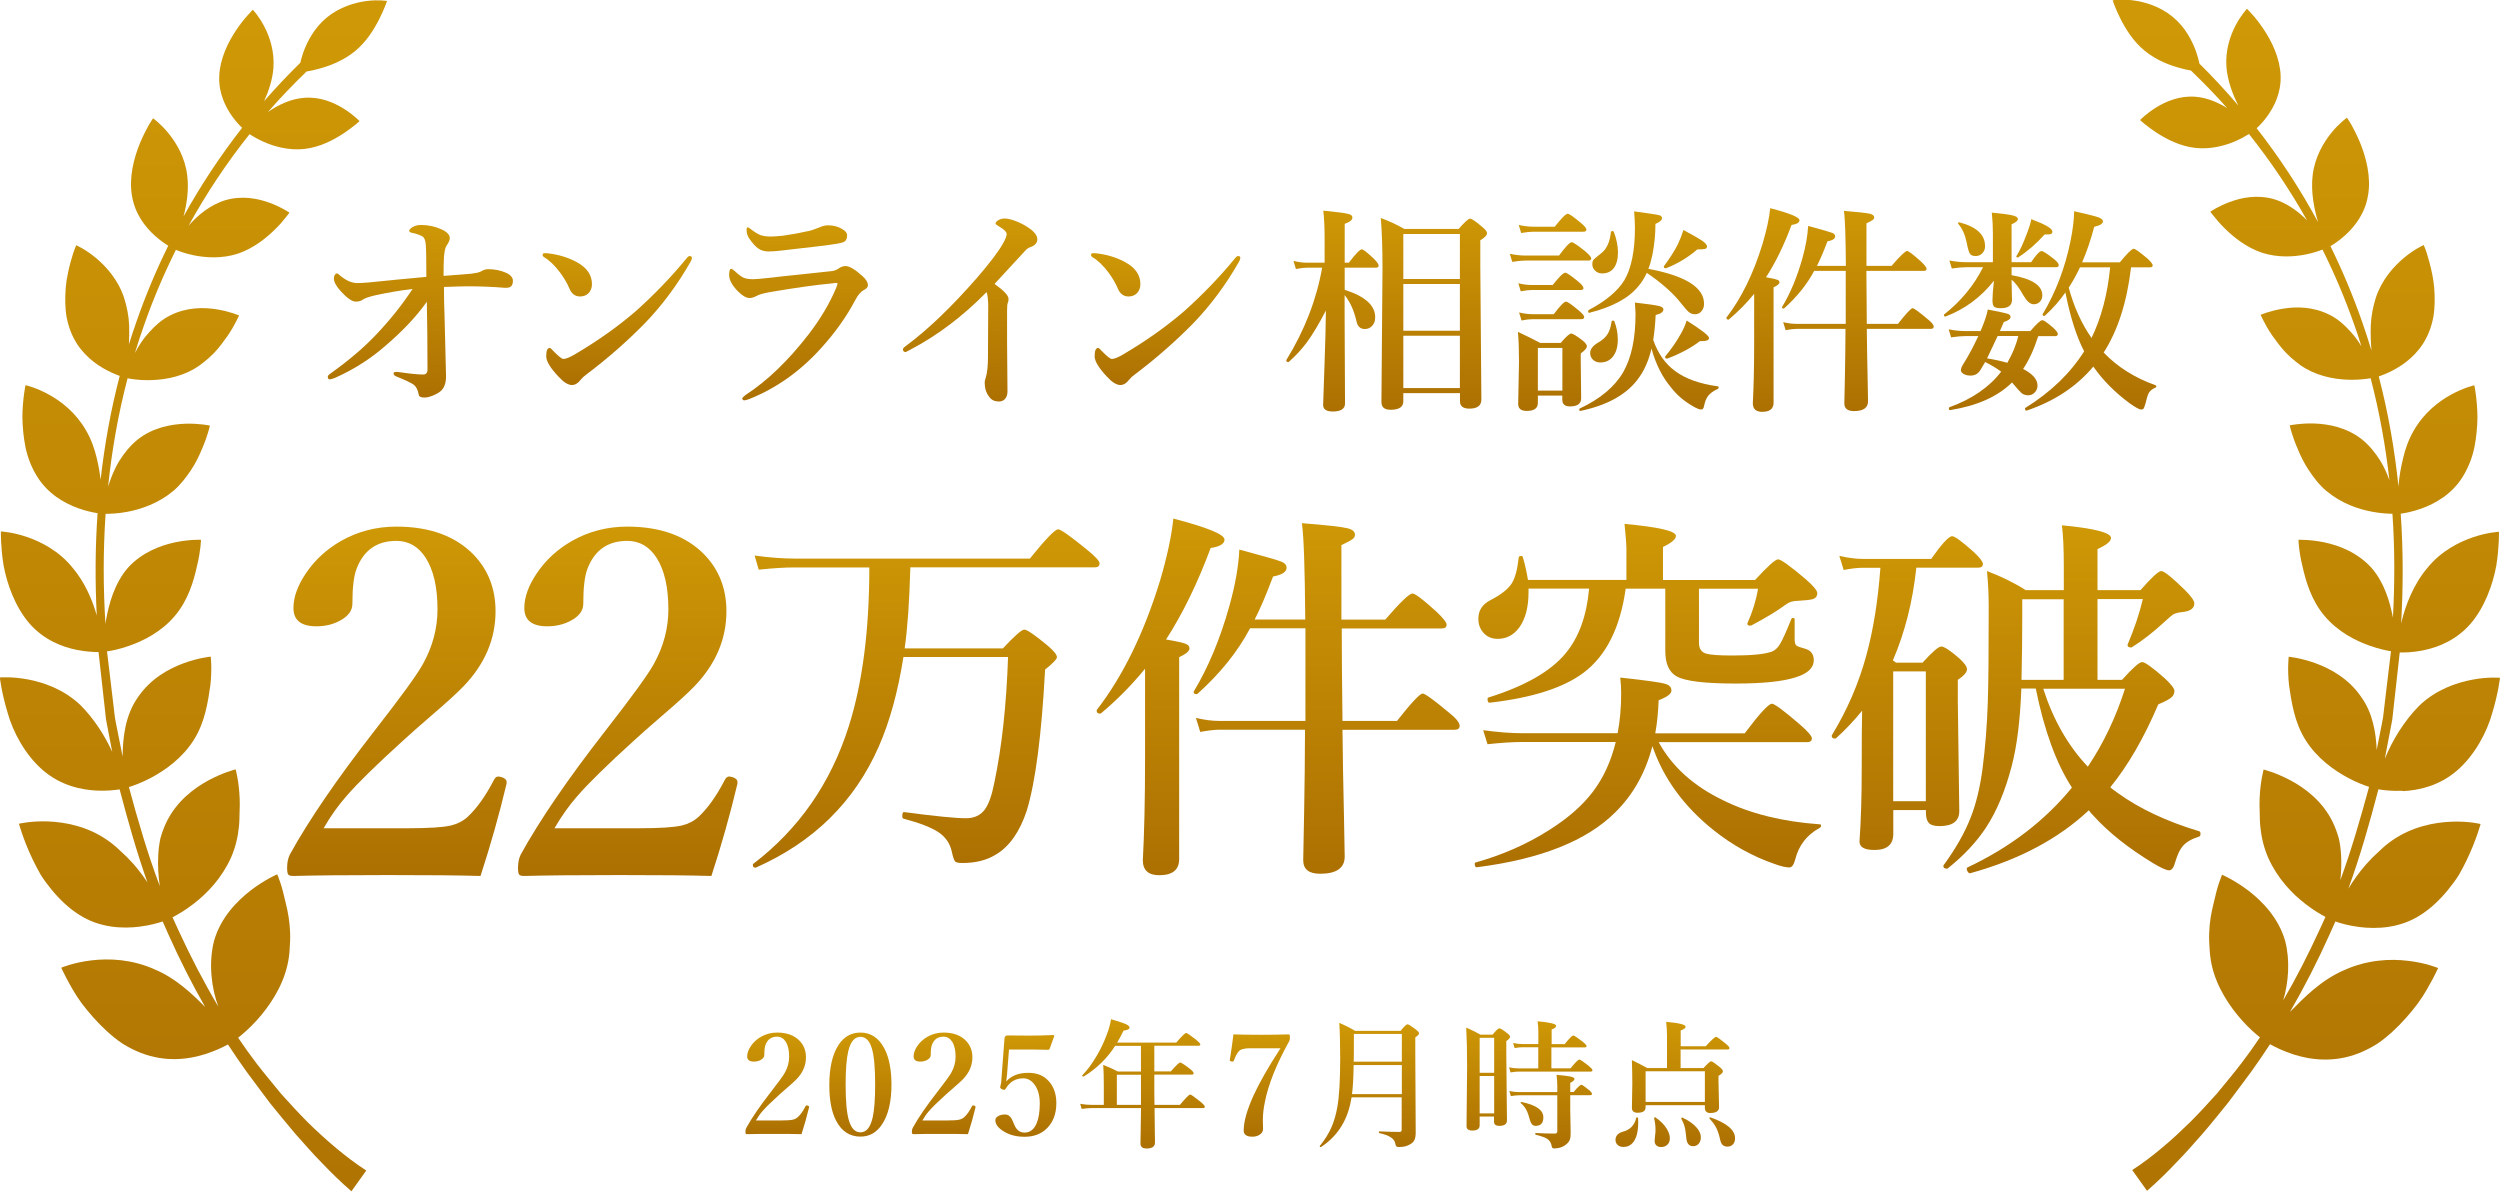 <?xml version="1.0" encoding="UTF-8"?>
<svg id="_レイヤー_2" data-name="レイヤー 2" xmlns="http://www.w3.org/2000/svg" xmlns:xlink="http://www.w3.org/1999/xlink" viewBox="0 0 304.92 145.33">
  <defs>
    <style>
      .cls-1 {
        fill: url(#_名称未設定グラデーション_4-3);
      }

      .cls-2 {
        fill: url(#_名称未設定グラデーション_4-23);
      }

      .cls-3 {
        fill: url(#_名称未設定グラデーション_4-15);
      }

      .cls-4 {
        fill: url(#_名称未設定グラデーション_4-21);
      }

      .cls-5 {
        fill: url(#_名称未設定グラデーション_4-16);
      }

      .cls-6 {
        fill: url(#_名称未設定グラデーション_4-6);
      }

      .cls-7 {
        fill: url(#_名称未設定グラデーション_4-2);
      }

      .cls-8 {
        fill: url(#_名称未設定グラデーション_4-10);
      }

      .cls-9 {
        fill: url(#_名称未設定グラデーション_4-20);
      }

      .cls-10 {
        fill: url(#_名称未設定グラデーション_4-25);
      }

      .cls-11 {
        fill: url(#_名称未設定グラデーション_4-5);
      }

      .cls-12 {
        fill: url(#_名称未設定グラデーション_4-26);
      }

      .cls-13 {
        fill: url(#_名称未設定グラデーション_4-17);
      }

      .cls-14 {
        fill: url(#_名称未設定グラデーション_4-22);
      }

      .cls-15 {
        fill: url(#_名称未設定グラデーション_4);
      }

      .cls-16 {
        fill: url(#_名称未設定グラデーション_4-7);
      }

      .cls-17 {
        fill: url(#_名称未設定グラデーション_4-4);
      }

      .cls-18 {
        fill: url(#_名称未設定グラデーション_4-9);
      }

      .cls-19 {
        fill: url(#_名称未設定グラデーション_4-24);
      }

      .cls-20 {
        fill: url(#_名称未設定グラデーション_4-8);
      }

      .cls-21 {
        fill: url(#_名称未設定グラデーション_4-12);
      }

      .cls-22 {
        fill: url(#_名称未設定グラデーション_4-11);
      }

      .cls-23 {
        fill: url(#_名称未設定グラデーション_4-19);
      }

      .cls-24 {
        fill: url(#_名称未設定グラデーション_4-14);
      }

      .cls-25 {
        fill: url(#_名称未設定グラデーション_4-18);
      }

      .cls-26 {
        fill: url(#_名称未設定グラデーション_4-13);
      }
    </style>
    <linearGradient id="_名称未設定グラデーション_4" data-name="名称未設定グラデーション 4" x1="51.27" y1="48.48" x2="51.27" y2="27.42" gradientUnits="userSpaceOnUse">
      <stop offset="0" stop-color="#ac7002"/>
      <stop offset="1" stop-color="#ce9806"/>
    </linearGradient>
    <linearGradient id="_名称未設定グラデーション_4-2" data-name="名称未設定グラデーション 4" x1="75.29" y1="46.96" x2="75.29" y2="30.87" xlink:href="#_名称未設定グラデーション_4"/>
    <linearGradient id="_名称未設定グラデーション_4-3" data-name="名称未設定グラデーション 4" x1="97.39" y1="48.84" x2="97.39" y2="27.48" xlink:href="#_名称未設定グラデーション_4"/>
    <linearGradient id="_名称未設定グラデーション_4-4" data-name="名称未設定グラデーション 4" x1="118.33" y1="48.97" x2="118.33" y2="26.65" xlink:href="#_名称未設定グラデーション_4"/>
    <linearGradient id="_名称未設定グラデーション_4-5" data-name="名称未設定グラデーション 4" x1="142.18" y1="46.96" x2="142.18" y2="30.87" xlink:href="#_名称未設定グラデーション_4"/>
    <linearGradient id="_名称未設定グラデーション_4-6" data-name="名称未設定グラデーション 4" x1="169.13" y1="50.2" x2="169.13" y2="25.69" xlink:href="#_名称未設定グラデーション_4"/>
    <linearGradient id="_名称未設定グラデーション_4-7" data-name="名称未設定グラデーション 4" x1="196.89" y1="50.12" x2="196.89" y2="25.79" xlink:href="#_名称未設定グラデーション_4"/>
    <linearGradient id="_名称未設定グラデーション_4-8" data-name="名称未設定グラデーション 4" x1="223.21" y1="50.25" x2="223.21" y2="25.4" xlink:href="#_名称未設定グラデーション_4"/>
    <linearGradient id="_名称未設定グラデーション_4-9" data-name="名称未設定グラデーション 4" x1="250.06" y1="50.08" x2="250.06" y2="25.76" xlink:href="#_名称未設定グラデーション_4"/>
    <linearGradient id="_名称未設定グラデーション_4-10" data-name="名称未設定グラデーション 4" x1="48.39" y1="106.84" x2="48.39" y2="64.24" xlink:href="#_名称未設定グラデーション_4"/>
    <linearGradient id="_名称未設定グラデーション_4-11" data-name="名称未設定グラデーション 4" x1="76.56" y1="106.84" x2="76.56" y2="64.24" xlink:href="#_名称未設定グラデーション_4"/>
    <linearGradient id="_名称未設定グラデーション_4-12" data-name="名称未設定グラデーション 4" x1="112.96" y1="105.86" x2="112.96" y2="64.6" xlink:href="#_名称未設定グラデーション_4"/>
    <linearGradient id="_名称未設定グラデーション_4-13" data-name="名称未設定グラデーション 4" x1="155.9" y1="106.75" x2="155.9" y2="63.25" xlink:href="#_名称未設定グラデーション_4"/>
    <linearGradient id="_名称未設定グラデーション_4-14" data-name="名称未設定グラデーション 4" x1="200.99" y1="105.78" x2="200.99" y2="63.9" xlink:href="#_名称未設定グラデーション_4"/>
    <linearGradient id="_名称未設定グラデーション_4-15" data-name="名称未設定グラデーション 4" x1="245.89" y1="106.53" x2="245.89" y2="64.1" xlink:href="#_名称未設定グラデーション_4"/>
    <linearGradient id="_名称未設定グラデーション_4-16" data-name="名称未設定グラデーション 4" x1="94.81" y1="138.33" x2="94.81" y2="125.94" xlink:href="#_名称未設定グラデーション_4"/>
    <linearGradient id="_名称未設定グラデーション_4-17" data-name="名称未設定グラデーション 4" x1="104.94" y1="138.64" x2="104.94" y2="125.94" xlink:href="#_名称未設定グラデーション_4"/>
    <linearGradient id="_名称未設定グラデーション_4-18" data-name="名称未設定グラデーション 4" x1="115.11" y1="138.33" x2="115.11" y2="125.94" xlink:href="#_名称未設定グラデーション_4"/>
    <linearGradient id="_名称未設定グラデーション_4-19" data-name="名称未設定グラデーション 4" x1="125.12" y1="138.64" x2="125.12" y2="126.21" xlink:href="#_名称未設定グラデーション_4"/>
    <linearGradient id="_名称未設定グラデーション_4-20" data-name="名称未設定グラデーション 4" x1="139.34" y1="140.08" x2="139.34" y2="124.32" xlink:href="#_名称未設定グラデーション_4"/>
    <linearGradient id="_名称未設定グラデーション_4-21" data-name="名称未設定グラデーション 4" x1="153.67" y1="138.64" x2="153.67" y2="126.16" xlink:href="#_名称未設定グラデーション_4"/>
    <linearGradient id="_名称未設定グラデーション_4-22" data-name="名称未設定グラデーション 4" x1="167.03" y1="139.9" x2="167.03" y2="124.76" xlink:href="#_名称未設定グラデーション_4"/>
    <linearGradient id="_名称未設定グラデーション_4-23" data-name="名称未設定グラデーション 4" x1="186.54" y1="140.07" x2="186.54" y2="124.54" xlink:href="#_名称未設定グラデーション_4"/>
    <linearGradient id="_名称未設定グラデーション_4-24" data-name="名称未設定グラデーション 4" x1="204.33" y1="139.9" x2="204.33" y2="124.63" xlink:href="#_名称未設定グラデーション_4"/>
    <linearGradient id="_名称未設定グラデーション_4-25" data-name="名称未設定グラデーション 4" x1="23.61" y1="159.89" x2="23.61" y2="2.52" xlink:href="#_名称未設定グラデーション_4"/>
    <linearGradient id="_名称未設定グラデーション_4-26" data-name="名称未設定グラデーション 4" x1="281.29" y1="159.91" x2="281.29" y2="2.44" xlink:href="#_名称未設定グラデーション_4"/>
  </defs>
  <g id="_レイヤー_1-2" data-name="レイヤー 1">
    <g>
      <g>
        <path class="cls-15" d="M57.66,33.34c.49-.04.84-.13,1.07-.27.26-.16.53-.24.8-.24.78,0,1.51.14,2.17.43.58.26.86.59.86.99,0,.57-.26.85-.77.85h-.25c-1.47-.12-2.98-.18-4.52-.18-.48,0-1.44.03-2.87.08,0,1.16.02,2.33.07,3.5.03,1.55.09,3.98.18,7.3.02.82-.17,1.42-.56,1.82-.23.23-.58.44-1.05.63-.4.16-.74.24-1.02.24-.43,0-.66-.11-.69-.33-.11-.61-.33-1.03-.64-1.25-.34-.24-1.04-.57-2.09-.99-.24-.09-.35-.21-.35-.38,0-.12.12-.18.35-.18.03,0,.1,0,.2.01.1.02.2.03.29.04,1.25.18,2.16.27,2.76.27.36,0,.54-.2.54-.61,0-2.94-.03-5.7-.08-8.27-1.21,1.73-2.89,3.52-5.03,5.36-1.84,1.61-3.9,2.92-6.18,3.93-.3.12-.51.18-.63.18-.16,0-.24-.11-.24-.33,0-.11.13-.26.41-.44,2.2-1.58,4.03-3.14,5.49-4.69,1.71-1.8,3.19-3.66,4.44-5.57-1.53.19-3.05.45-4.56.78-.79.19-1.28.36-1.48.51-.23.17-.53.26-.88.26-.45,0-1.06-.42-1.82-1.25-.57-.63-.86-1.15-.86-1.58,0-.17.04-.31.12-.44.07-.11.15-.17.24-.17s.2.07.34.21c.74.64,1.47.97,2.19.97.27,0,.73-.03,1.37-.08,2.72-.28,5.06-.5,7.02-.68,0-2.06-.02-3.37-.07-3.91-.04-.56-.18-.9-.42-1.03-.37-.2-.78-.34-1.25-.43-.24-.05-.35-.13-.35-.25,0-.13.13-.28.4-.44.28-.18.63-.27,1.05-.27.85,0,1.66.17,2.43.51.71.31,1.07.68,1.07,1.1,0,.23-.13.54-.41.94-.14.21-.24.65-.3,1.33-.04.71-.05,1.49-.05,2.33.06,0,.68-.05,1.86-.14.62-.04,1.19-.09,1.71-.14Z"/>
        <path class="cls-7" d="M66.36,31.36c-.12-.07-.18-.16-.18-.27,0-.14.09-.21.26-.21s.34,0,.51.03c1.25.16,2.39.51,3.41,1.07,1.23.67,1.84,1.56,1.84,2.68,0,.48-.16.86-.47,1.15-.27.24-.6.35-.98.35-.6,0-1.04-.33-1.31-.99-.26-.62-.64-1.26-1.12-1.92-.66-.88-1.32-1.51-1.96-1.88ZM68.72,43.78c.29,0,.74-.18,1.36-.54,2.77-1.63,5.24-3.38,7.42-5.25,2.32-2.07,4.41-4.25,6.28-6.53.13-.16.24-.23.34-.23.18,0,.27.08.27.23,0,.12-.05.27-.16.46-1.6,2.81-3.46,5.31-5.57,7.5-2.19,2.23-4.57,4.32-7.15,6.26-.27.19-.5.41-.69.64-.32.43-.68.64-1.07.64-.46,0-1.01-.34-1.63-1.02-1-1.06-1.5-1.89-1.5-2.48,0-.68.14-1.02.43-1.02.08,0,.22.12.42.35.64.66,1.05.99,1.24.99Z"/>
        <path class="cls-1" d="M91.76,34.06c.37,0,1.18-.07,2.43-.21.54-.07,1.6-.19,3.19-.35,1.58-.17,2.92-.31,4.04-.43.3-.02.61-.14.94-.37.26-.17.52-.25.77-.25.48,0,1.18.42,2.09,1.25.43.39.64.76.64,1.1,0,.23-.19.43-.56.61-.32.17-.64.55-.97,1.16-1.06,2.02-2.45,3.98-4.17,5.88-2.54,2.82-5.47,4.9-8.77,6.22-.29.1-.49.16-.6.16-.17,0-.26-.09-.26-.26,0-.04.13-.17.38-.38,2.67-1.73,5.24-4.21,7.72-7.42,1.44-1.87,2.55-3.75,3.34-5.62.12-.3.18-.48.18-.56,0-.05-.06-.08-.18-.08-.11,0-.26.02-.43.05-1.99.18-4.54.54-7.64,1.07-.79.14-1.33.29-1.61.46-.32.17-.61.26-.86.26-.41,0-.9-.28-1.46-.85-.7-.72-1.04-1.38-1.04-1.96,0-.5.09-.75.26-.75.07,0,.21.09.41.26.45.42.8.68,1.04.8.29.13.66.2,1.12.2ZM94.03,28.85c.29,0,.77-.04,1.45-.1,1.12-.16,2.21-.36,3.27-.6.22-.05.62-.19,1.2-.42.38-.17.73-.25,1.04-.25.63,0,1.19.14,1.69.43.43.24.64.5.64.77,0,.49-.18.78-.54.89-.33.1-.88.2-1.63.3-.56.08-2.6.32-6.13.72-.53.05-.96.08-1.28.08-.5,0-.93-.13-1.28-.38-.3-.21-.64-.58-1.02-1.12-.25-.33-.38-.71-.38-1.14,0-.2.05-.3.16-.3.04,0,.14.06.3.18.55.42.98.68,1.28.78.29.1.7.16,1.23.16Z"/>
        <path class="cls-17" d="M120.35,35.61c-2.9,2.95-6,5.3-9.3,7.03-.37.2-.56.3-.59.3-.22,0-.33-.12-.33-.35,0-.1.15-.25.46-.47,2.65-1.98,5.5-4.72,8.56-8.22,1.6-1.86,2.67-3.27,3.2-4.23.29-.52.43-.9.43-1.12,0-.25-.29-.55-.88-.9-.32-.19-.48-.32-.48-.38,0-.14.12-.28.35-.42.23-.13.48-.2.77-.2.36,0,.82.11,1.38.33.52.2,1.01.45,1.45.75.77.5,1.15.98,1.15,1.46,0,.44-.3.77-.89.97-.21.07-.39.2-.55.38-2.24,2.43-3.5,3.79-3.78,4.09,1.14.81,1.71,1.42,1.71,1.82,0,.23-.04.4-.1.51-.05.11-.08.42-.08.91v3.85l.05,6.05c0,.4-.12.71-.35.94-.19.17-.41.26-.67.26-.55,0-.95-.19-1.2-.56-.38-.48-.56-1.06-.56-1.74,0-.19.04-.4.13-.61.18-.58.27-1.42.27-2.52l.03-6.18c0-.78-.07-1.36-.2-1.74Z"/>
        <path class="cls-11" d="M133.25,31.36c-.12-.07-.18-.16-.18-.27,0-.14.09-.21.26-.21s.34,0,.51.03c1.25.16,2.39.51,3.41,1.07,1.23.67,1.84,1.56,1.84,2.68,0,.48-.16.86-.47,1.15-.27.24-.6.35-.98.35-.6,0-1.04-.33-1.31-.99-.26-.62-.64-1.26-1.12-1.92-.66-.88-1.32-1.51-1.96-1.88ZM135.61,43.78c.29,0,.74-.18,1.36-.54,2.77-1.63,5.24-3.38,7.42-5.25,2.32-2.07,4.41-4.25,6.28-6.53.13-.16.24-.23.34-.23.18,0,.27.08.27.23,0,.12-.05.27-.16.46-1.6,2.81-3.46,5.31-5.57,7.5-2.19,2.23-4.57,4.32-7.15,6.26-.27.19-.5.41-.69.64-.32.43-.68.64-1.07.64-.46,0-1.01-.34-1.63-1.02-1-1.06-1.5-1.89-1.5-2.48,0-.68.14-1.02.43-1.02.08,0,.22.12.42.35.64.66,1.05.99,1.24.99Z"/>
        <path class="cls-6" d="M161.75,37.81c-.85,1.65-1.64,2.97-2.36,3.95-.65.87-1.39,1.67-2.21,2.39-.02,0-.04.01-.07.01-.15,0-.22-.07-.22-.21,0-.02,0-.04.01-.05,2.21-3.59,3.67-7.34,4.36-11.25h-1.82c-.37,0-.83.05-1.38.16l-.3-.99c.58.15,1.12.22,1.63.22h2.17v-2.91c0-1.34-.05-2.49-.16-3.44,1.69.17,2.73.3,3.11.42.3.08.44.22.44.42,0,.3-.31.55-.94.77v4.74h.51c.82-1.09,1.35-1.63,1.58-1.63.17,0,.64.37,1.44,1.12.41.41.61.69.61.85,0,.18-.11.27-.34.27h-3.8v2.7c2.48.78,3.72,1.9,3.72,3.34,0,.47-.14.84-.42,1.1-.23.23-.5.34-.84.34-.55,0-.89-.31-1.02-.94-.3-1.32-.79-2.39-1.45-3.2v2.48l.05,10.75c0,.64-.5.97-1.49.97-.78,0-1.18-.27-1.18-.8,0-.24.06-1.89.17-4.96.1-2.68.15-4.89.17-6.62ZM178.06,47.95h-6.9v.99c0,.7-.52,1.04-1.55,1.04-.75,0-1.12-.31-1.12-.94l.13-16.27c0-2.51-.07-4.57-.21-6.18,1.02.37,1.97.81,2.86,1.33h6.64c.73-.84,1.19-1.25,1.39-1.25.21,0,.7.33,1.46.99.41.33.61.59.61.77,0,.26-.27.55-.82.88v3.06l.13,16.37c0,.73-.49,1.1-1.46,1.1-.77,0-1.15-.3-1.15-.9v-.99ZM178.06,34.03v-5.49h-6.9v5.49h6.9ZM178.06,40.34v-5.7h-6.9v5.7h6.9ZM178.06,47.33v-6.38h-6.9v6.38h6.9Z"/>
        <path class="cls-16" d="M194.08,31.52c0,.17-.12.26-.35.26h-7.66c-.44,0-.98.05-1.62.16l-.3-.98c.69.14,1.33.21,1.92.21h4.08c.8-1.09,1.32-1.63,1.55-1.63.17,0,.73.37,1.66,1.12.48.41.72.7.72.86ZM190.56,48.25h-2.99v.89c0,.65-.45.98-1.36.98-.7,0-1.04-.29-1.04-.86l.1-5.13c0-1.4-.04-2.62-.13-3.65,1.03.48,1.94.93,2.73,1.35h2.48c.66-.77,1.09-1.15,1.28-1.15s.65.27,1.36.82c.38.3.56.55.56.73,0,.23-.25.52-.75.88v.92l.05,4.55c0,.66-.45.99-1.36.99-.63,0-.94-.27-.94-.82v-.48ZM193.14,35.11c0,.17-.11.26-.34.26h-5.97c-.36,0-.81.05-1.35.16l-.29-.98c.57.14,1.11.21,1.63.21h2.56c.79-1,1.3-1.5,1.53-1.5.18,0,.7.35,1.55,1.05.44.37.67.64.67.81ZM193.49,28c0,.17-.12.26-.35.26h-6.08c-.4,0-.91.05-1.53.16l-.29-.98c.64.14,1.25.21,1.82.21h2.57c.83-1.05,1.35-1.58,1.58-1.58.18,0,.72.37,1.61,1.12.44.37.67.64.67.81ZM193.22,38.66c0,.18-.11.27-.34.27h-5.97c-.36,0-.8.05-1.33.16l-.3-.98c.59.14,1.14.21,1.66.21h2.57c.77-1.02,1.26-1.53,1.49-1.53.19,0,.71.36,1.55,1.07.44.37.67.63.67.8ZM190.56,47.64v-5.2h-2.99v5.2h2.99ZM201.43,42.51c-.32,1.37-.81,2.53-1.48,3.48-1.39,2.04-3.79,3.41-7.19,4.13-.1.02-.14-.04-.14-.17,0-.06.02-.1.07-.13,2.47-1.16,4.24-2.63,5.29-4.43,1-1.75,1.5-4.1,1.5-7.04,0-.15,0-.36-.03-.64-.02-.38-.03-.65-.04-.81,1.59.18,2.58.33,2.97.43.33.09.5.22.5.4,0,.31-.31.54-.94.69-.06,1.15-.16,2.16-.3,3.04.58,1.66,1.47,2.92,2.68,3.8,1.27.94,3,1.56,5.2,1.86.07,0,.1.06.1.14s-.03.14-.1.17c-.57.26-.97.56-1.21.89-.21.29-.37.69-.47,1.2-.05.29-.17.43-.34.43-.22,0-.55-.13-1.01-.4-1.08-.62-1.96-1.37-2.64-2.25-1.1-1.29-1.9-2.89-2.42-4.79ZM200.85,33.29c-.25.57-.59,1.11-1.02,1.62-1.18,1.46-3.18,2.54-5.98,3.24-.1.02-.14-.05-.14-.2,0-.06.02-.1.05-.13,2.06-1.08,3.51-2.28,4.34-3.61.87-1.45,1.31-3.61,1.31-6.47,0-.52-.04-1.18-.1-1.96,1.77.24,2.79.39,3.06.47.23.06.34.18.34.37,0,.23-.27.46-.8.69,0,.62-.03,1.21-.08,1.76-.14,1.5-.4,2.74-.78,3.72,4.53.85,6.79,2.27,6.79,4.26,0,.39-.12.71-.35.95-.2.22-.45.33-.75.33-.31,0-.58-.1-.81-.31-.2-.18-.61-.67-1.24-1.45-.91-1.06-2.18-2.16-3.83-3.29ZM196.89,39.17c.29.73.43,1.48.43,2.25,0,.88-.2,1.57-.6,2.08-.37.47-.89.71-1.54.71-.38,0-.68-.12-.92-.37-.21-.22-.31-.48-.31-.78,0-.44.28-.84.85-1.2.61-.34,1.04-.72,1.29-1.14.23-.37.38-.87.47-1.5.02-.08.07-.12.17-.12.08,0,.13.03.16.08ZM196.83,28.26c.34.9.51,1.74.51,2.54s-.17,1.46-.52,1.91c-.34.43-.81.64-1.41.64-.36,0-.65-.12-.89-.37-.21-.22-.31-.47-.31-.76,0-.25.06-.44.18-.57.11-.12.42-.38.91-.76.65-.5,1.05-1.36,1.18-2.59.02-.08.08-.12.18-.12.09,0,.14.03.17.08ZM208.2,30.05c0,.17-.08.27-.25.31-.15.04-.46.06-.93.06-1.13.98-2.4,1.74-3.8,2.29-.02,0-.04.01-.05.01-.16,0-.24-.07-.24-.2,0-.02,0-.03.01-.05.74-.98,1.31-1.89,1.72-2.71.25-.53.47-1.1.67-1.71,1.2.64,1.99,1.11,2.38,1.38.32.24.48.44.48.6ZM208.45,41.23c0,.25-.31.38-.94.38h-.18c-1.04.8-2.35,1.51-3.95,2.12-.02,0-.03.01-.05.01-.16,0-.24-.07-.24-.22,0-.02,0-.03.01-.05.72-.86,1.34-1.75,1.86-2.67.37-.64.62-1.22.76-1.71,1.82,1.15,2.73,1.86,2.73,2.14Z"/>
        <path class="cls-20" d="M213.94,35.85c-.93,1.14-1.96,2.18-3.08,3.12-.02,0-.04.01-.07.01-.15,0-.22-.07-.22-.21,0-.02,0-.04.01-.05,1.82-2.36,3.29-5.36,4.4-9,.5-1.69.81-3.13.93-4.33,2.38.62,3.57,1.11,3.57,1.46,0,.3-.32.49-.97.59-.91,2.45-1.94,4.57-3.11,6.38.73.12,1.2.23,1.4.31.16.07.24.17.24.3,0,.19-.24.4-.72.61v14.07c0,.75-.46,1.12-1.38,1.12-.77,0-1.15-.35-1.15-1.05.1-1.95.16-4.29.16-7v-6.35ZM227.64,33.04c0,1.45.02,3.6.05,6.46h3.8c1-1.27,1.6-1.91,1.79-1.91.17,0,.78.45,1.85,1.35.48.38.72.68.72.9,0,.18-.12.27-.35.27h-7.81c.02,1.82.05,3.82.1,6,.03,1.54.05,2.49.05,2.83,0,.8-.57,1.2-1.71,1.2-.78,0-1.18-.31-1.18-.94,0-.03.02-1.12.07-3.28.04-1.9.06-3.84.07-5.81h-5.92c-.37,0-.83.05-1.38.16l-.3-.98c.57.14,1.12.21,1.63.21h6v-6.46h-3.85c-.86,1.63-2.08,3.14-3.64,4.55-.03.03-.06.04-.1.04-.12,0-.18-.05-.18-.14,0-.02,0-.03.01-.05,1.01-1.68,1.83-3.65,2.47-5.92.41-1.46.64-2.78.71-3.96,1.72.46,2.7.75,2.95.85.23.1.34.23.34.42,0,.29-.31.49-.94.61-.49,1.29-.92,2.29-1.28,2.99h3.53c-.03-3.57-.1-5.81-.24-6.71,1.74.14,2.8.26,3.17.35.35.09.52.24.52.44,0,.13-.06.23-.17.31-.1.08-.35.22-.77.42v5.19h3.06c1.04-1.21,1.68-1.82,1.89-1.82.18,0,.74.42,1.66,1.25.48.45.72.76.72.92,0,.17-.11.26-.34.26h-6.99Z"/>
        <path class="cls-18" d="M243.21,34.22c-1.59,2.03-3.56,3.49-5.91,4.38,0,0-.02.01-.04.01-.1,0-.16-.06-.16-.18,0-.04.01-.07.04-.09,2.06-1.64,3.64-3.55,4.73-5.75h-1.99c-.49,0-1.09.05-1.82.16l-.3-.98c.71.14,1.39.21,2.04.21h3.27v-3.5c0-.78-.04-1.63-.13-2.55,1.34.13,2.22.25,2.64.37.36.1.54.23.54.41,0,.21-.26.43-.77.65v4.62h2.38c.62-.91,1.04-1.36,1.28-1.36.18,0,.67.32,1.48.95.41.33.61.58.61.76s-.11.26-.34.26h-5.41v.97c2.5.44,3.75,1.26,3.75,2.46,0,.34-.11.61-.34.82-.19.18-.43.27-.71.27-.43,0-.84-.36-1.25-1.07-.53-.95-1.01-1.59-1.45-1.92v.18l.05,2.27c0,.68-.45,1.02-1.36,1.02-.44,0-.71-.07-.84-.21-.12-.13-.18-.38-.18-.76,0-.54.06-1.34.18-2.4ZM246.76,45c1.17.61,1.75,1.28,1.75,2.01,0,.36-.12.65-.37.89-.21.21-.46.31-.76.31-.34,0-.61-.09-.82-.27-.17-.15-.56-.58-1.16-1.29-1.74,1.72-4.25,2.84-7.54,3.37-.1.02-.16-.05-.16-.21,0-.08.02-.13.07-.14,2.74-.99,4.85-2.44,6.31-4.34-.49-.37-1.14-.76-1.95-1.18l-.59.99c-.27.44-.67.67-1.19.67-.36,0-.65-.07-.88-.22-.2-.12-.3-.27-.3-.44s.08-.41.25-.68c.67-1.06,1.29-2.22,1.87-3.48h-1.52c-.48,0-1.08.05-1.8.16l-.29-.98c.71.14,1.39.21,2.04.21h1.84l.13-.3c.37-.88.63-1.65.76-2.33,1.4.27,2.22.45,2.46.54.21.07.31.2.31.38,0,.23-.27.43-.82.61-.22.5-.38.86-.48,1.1h3.72c.76-.89,1.25-1.33,1.46-1.33.17,0,.62.31,1.33.93.38.35.56.6.56.76,0,.17-.11.26-.34.26h-2.05c-.52,1.62-1.14,2.96-1.85,4.01ZM242.12,30c0,.38-.13.69-.38.93-.21.2-.47.3-.77.3-.37,0-.61-.11-.73-.33-.11-.19-.24-.64-.37-1.33-.19-.93-.53-1.69-1.02-2.26-.02-.04-.03-.07-.03-.09,0-.07.04-.1.12-.1h.05c2.08.54,3.12,1.5,3.12,2.89ZM244.83,44.25c.64-1.12,1.09-2.2,1.33-3.27h-2.51l-1.29,2.73c.93.15,1.75.33,2.47.54ZM250.33,28.21c0,.18-.07.3-.2.34-.11.04-.37.05-.76.05-.97,1.09-2.03,2.02-3.2,2.78-.03.02-.05.03-.08.03-.1,0-.16-.04-.16-.13,0-.02,0-.03.01-.05.41-.64.83-1.54,1.25-2.68.32-.83.51-1.43.56-1.82,1.71.64,2.56,1.14,2.56,1.48ZM251.92,35.65c-.66.98-1.49,1.92-2.5,2.85-.03.02-.05.03-.08.03-.14,0-.21-.05-.21-.16,0-.02,0-.04.01-.05,1.59-2.66,2.73-5.64,3.4-8.94.27-1.33.42-2.54.44-3.62,1.6.36,2.59.61,2.97.75.36.14.54.3.54.48,0,.29-.35.51-1.06.67-.44,1.66-.94,3.11-1.48,4.34h4.6c.91-1.11,1.47-1.66,1.69-1.66.17,0,.71.38,1.63,1.15.46.42.69.71.69.86,0,.17-.11.26-.34.26h-2.3c-.5,4.24-1.61,7.7-3.34,10.39,1.69,1.76,3.8,3.09,6.34,3.99.06.03.09.07.09.13,0,.08-.04.13-.12.16-.38.16-.64.37-.8.64-.13.24-.27.67-.41,1.29-.1.35-.18.56-.25.64-.05.07-.15.1-.29.1-.2,0-.64-.24-1.33-.72-1.84-1.35-3.34-2.86-4.49-4.52-2.04,2.43-4.74,4.22-8.11,5.36,0,0-.02.01-.04.01-.12,0-.18-.08-.18-.25,0-.04.01-.06.04-.08,3.09-1.92,5.48-4.22,7.17-6.9-.92-1.76-1.69-4.16-2.29-7.2ZM252.32,35.09c.63,2.33,1.55,4.37,2.78,6.13,1.19-2.45,1.95-5.32,2.27-8.61h-3.68c-.4.85-.86,1.68-1.37,2.48Z"/>
      </g>
      <g>
        <path class="cls-8" d="M58.61,106.84c-2.64-.08-6.4-.11-11.27-.11-5.14,0-8.99.04-11.55.11-.34,0-.55-.06-.63-.17-.1-.13-.14-.41-.14-.83,0-.63.11-1.17.34-1.63,2.32-4.2,5.74-9.2,10.24-14.98,3.29-4.22,5.29-6.97,5.99-8.25,1.18-2.13,1.77-4.35,1.77-6.65,0-2.7-.48-4.79-1.43-6.28-.89-1.39-2.09-2.08-3.59-2.08-2.36,0-3.98,1.13-4.85,3.4-.34.88-.51,2.3-.51,4.28,0,.84-.52,1.53-1.57,2.08-.84.44-1.78.66-2.82.66-1.86,0-2.8-.74-2.8-2.23,0-1.31.5-2.72,1.51-4.22,1.1-1.64,2.54-2.96,4.31-3.97,2.05-1.16,4.3-1.74,6.73-1.74,4.05,0,7.19,1.14,9.42,3.42,1.79,1.86,2.68,4.17,2.68,6.9,0,3.37-1.28,6.4-3.85,9.1-.8.84-2.13,2.05-4,3.65-1.52,1.31-2.66,2.32-3.42,3.02-3.29,2.99-5.59,5.24-6.9,6.76-1.01,1.14-1.94,2.45-2.8,3.94h10.33c2.51,0,4.25-.11,5.22-.34.78-.19,1.46-.54,2.03-1.06,1.12-1.05,2.19-2.55,3.2-4.51.15-.27.32-.4.51-.4.1,0,.24.03.43.08.4.13.6.33.6.6v.17c-.89,3.75-1.95,7.5-3.17,11.24Z"/>
        <path class="cls-22" d="M86.77,106.84c-2.64-.08-6.4-.11-11.27-.11-5.14,0-8.99.04-11.55.11-.34,0-.55-.06-.63-.17-.1-.13-.14-.41-.14-.83,0-.63.11-1.17.34-1.63,2.32-4.2,5.74-9.2,10.24-14.98,3.29-4.22,5.29-6.97,5.99-8.25,1.18-2.13,1.77-4.35,1.77-6.65,0-2.7-.48-4.79-1.43-6.28-.89-1.39-2.09-2.08-3.59-2.08-2.36,0-3.98,1.13-4.85,3.4-.34.88-.51,2.3-.51,4.28,0,.84-.52,1.53-1.57,2.08-.84.44-1.78.66-2.82.66-1.86,0-2.8-.74-2.8-2.23,0-1.31.5-2.72,1.51-4.22,1.1-1.64,2.54-2.96,4.31-3.97,2.05-1.16,4.3-1.74,6.73-1.74,4.05,0,7.19,1.14,9.42,3.42,1.79,1.86,2.68,4.17,2.68,6.9,0,3.37-1.28,6.4-3.85,9.1-.8.84-2.13,2.05-4,3.65-1.52,1.31-2.66,2.32-3.42,3.02-3.29,2.99-5.59,5.24-6.9,6.76-1.01,1.14-1.94,2.45-2.8,3.94h10.33c2.51,0,4.25-.11,5.22-.34.78-.19,1.46-.54,2.03-1.06,1.12-1.05,2.19-2.55,3.2-4.51.15-.27.32-.4.51-.4.1,0,.24.03.43.08.4.13.6.33.6.6v.17c-.89,3.75-1.95,7.5-3.17,11.24Z"/>
        <path class="cls-21" d="M111.03,69.25c-.11,4.1-.34,7.38-.69,9.83h11.98c1.42-1.52,2.29-2.29,2.61-2.29s1.27.64,2.81,1.92c.78.66,1.17,1.14,1.17,1.44,0,.24-.48.75-1.44,1.51-.43,7.97-1.17,13.71-2.24,17.22-.85,2.56-2.09,4.33-3.7,5.31-1.13.72-2.51,1.07-4.14,1.07-.5,0-.81-.07-.91-.21-.12-.14-.25-.53-.39-1.17-.21-.99-.75-1.78-1.6-2.36-.88-.59-2.32-1.15-4.3-1.67-.09-.02-.14-.12-.14-.32,0-.35.08-.51.23-.48,3.75.5,6.27.75,7.55.75,1.02,0,1.79-.37,2.31-1.1.46-.64.83-1.69,1.12-3.16.93-4.39,1.49-9.53,1.69-15.41h-12.76c-.66,4.19-1.65,7.83-3,10.91-2.96,6.74-7.95,11.66-14.98,14.77-.01.01-.04.02-.07.02-.21,0-.32-.11-.32-.34,0-.06.02-.11.07-.14,5.55-4.24,9.42-9.81,11.62-16.72,1.68-5.28,2.52-11.75,2.52-19.42h-9.12c-1.17,0-2.63.09-4.37.27l-.5-1.72c1.75.24,3.39.37,4.92.37h28.65c1.92-2.38,3.07-3.57,3.45-3.57.32,0,1.49.83,3.52,2.49,1.02.82,1.53,1.38,1.53,1.67,0,.32-.2.48-.59.48h-22.48Z"/>
        <path class="cls-26" d="M139.67,81.55c-1.63,2-3.43,3.82-5.4,5.47-.03.01-.07.02-.12.02-.26,0-.39-.12-.39-.37,0-.03,0-.06.02-.09,3.19-4.13,5.75-9.38,7.71-15.76.87-2.96,1.41-5.48,1.62-7.57,4.16,1.08,6.24,1.94,6.24,2.56,0,.52-.56.86-1.69,1.03-1.59,4.28-3.4,8-5.44,11.16,1.28.21,2.1.4,2.45.55.27.12.41.3.41.53,0,.33-.42.69-1.26,1.07v24.63c0,1.31-.81,1.97-2.42,1.97-1.34,0-2.01-.61-2.01-1.83.18-3.42.27-7.5.27-12.26v-11.11ZM163.65,76.63c0,2.53.03,6.3.09,11.3h6.65c1.75-2.23,2.8-3.34,3.13-3.34.29,0,1.37.79,3.25,2.36.84.67,1.26,1.2,1.26,1.58,0,.32-.21.48-.62.48h-13.67c.03,3.19.09,6.69.18,10.5.06,2.7.09,4.35.09,4.96,0,1.4-1,2.1-3,2.1-1.37,0-2.06-.55-2.06-1.65,0-.05.04-1.96.11-5.74.06-3.32.1-6.72.11-10.18h-10.36c-.64,0-1.45.09-2.42.27l-.53-1.71c1.01.24,1.96.37,2.86.37h10.5v-11.3h-6.75c-1.51,2.85-3.64,5.5-6.38,7.96-.05.05-.11.07-.18.07-.21,0-.32-.08-.32-.25,0-.03,0-.06.02-.09,1.77-2.94,3.21-6.4,4.32-10.36.72-2.56,1.13-4.87,1.23-6.93,3,.81,4.73,1.3,5.17,1.49.4.17.59.41.59.73,0,.5-.55.86-1.65,1.07-.85,2.26-1.6,4-2.24,5.24h6.17c-.05-6.25-.18-10.17-.41-11.75,3.05.24,4.9.45,5.56.62.61.15.91.41.91.78,0,.23-.1.41-.3.55-.17.14-.62.38-1.35.73v9.08h5.35c1.83-2.12,2.93-3.18,3.32-3.18.32,0,1.29.73,2.9,2.2.84.79,1.26,1.33,1.26,1.6,0,.31-.2.46-.59.46h-12.24Z"/>
        <path class="cls-24" d="M201.55,90.97c-.84,3.25-2.35,5.95-4.53,8.1-3.49,3.48-9.1,5.71-16.83,6.7-.21.04-.32-.09-.32-.41,0-.09.03-.14.09-.16,3.28-.92,6.26-2.23,8.94-3.93,2.33-1.46,4.13-3.04,5.4-4.73,1.28-1.69,2.2-3.71,2.77-6.04h-11.39c-1.16,0-2.58.09-4.25.27l-.53-1.71c1.75.24,3.38.37,4.87.37h11.53c.29-1.51.43-3.13.43-4.87,0-.66-.04-1.3-.11-1.92,3.11.34,4.95.59,5.53.78.47.14.71.41.71.82,0,.38-.52.77-1.56,1.17-.05,1.42-.18,2.76-.41,4.03h10.91c1.81-2.41,2.92-3.61,3.32-3.61.3,0,1.43.83,3.36,2.49,1.01.87,1.51,1.45,1.51,1.74,0,.3-.2.46-.59.46h-18.09c1.63,2.99,4.24,5.34,7.82,7.07,3.32,1.65,7.26,2.63,11.82,2.95.11,0,.16.05.16.16,0,.12-.05.21-.16.27-1.57.85-2.57,2.15-3,3.89-.17.62-.4.94-.69.94-.44,0-1.04-.14-1.78-.41-2.7-.93-5.19-2.31-7.48-4.14-3.63-2.9-6.11-6.31-7.46-10.25ZM186.34,70.73h12.03v-3.93c0-.43-.08-1.4-.23-2.9,4.18.38,6.27.87,6.27,1.46,0,.4-.53.85-1.58,1.35v4.03h11.23c1.54-1.68,2.48-2.52,2.81-2.52s1.44.79,3.32,2.38c.98.85,1.46,1.43,1.46,1.74,0,.37-.18.61-.53.73-.29.09-.89.16-1.81.21-.61,0-1.1.15-1.46.43-1.1.81-2.52,1.67-4.25,2.58-.03.01-.08.02-.14.02-.23,0-.34-.08-.34-.23,0-.03,0-.06.02-.09.62-1.37,1.05-2.77,1.28-4.18h-7.2v6.61c0,.69.29,1.12.87,1.3.5.15,1.57.23,3.2.23,2.3,0,3.9-.15,4.78-.46.4-.14.75-.46,1.05-.96.32-.55.77-1.55,1.35-3,.03-.11.1-.16.21-.16.14,0,.21.06.21.18v2.45c0,.37.07.61.21.73.14.11.49.24,1.05.39.72.2,1.07.66,1.07,1.4,0,.95-.75,1.65-2.24,2.1-1.54.5-3.98.75-7.32.75-3.74,0-6.12-.29-7.16-.87-.93-.52-1.39-1.55-1.39-3.11v-7.59h-4.83c-.67,4.79-2.4,8.22-5.19,10.29-2.44,1.81-6.22,3.02-11.34,3.61-.21.05-.32-.11-.32-.46,0-.09.03-.14.09-.16,4.45-1.39,7.59-3.18,9.42-5.38,1.62-1.94,2.58-4.57,2.88-7.91h-7.39v.46c0,1.81-.38,3.25-1.14,4.3-.69.91-1.55,1.37-2.61,1.37-.75,0-1.34-.26-1.78-.78-.4-.46-.59-1.02-.59-1.69,0-1.01.5-1.76,1.49-2.26,1.3-.67,2.17-1.36,2.61-2.08.4-.67.67-1.7.82-3.09.01-.14.11-.21.3-.21.12,0,.19.05.21.16.26.88.46,1.8.62,2.74Z"/>
        <path class="cls-3" d="M233.73,69.25c-.44,4.12-1.39,7.88-2.86,11.3.12.06.24.15.37.27h3.25c1.19-1.31,1.95-1.97,2.29-1.97s1.1.5,2.24,1.49c.59.55.89.98.89,1.28,0,.37-.37.8-1.12,1.3v2.63l.18,13.38c0,1.22-.81,1.83-2.42,1.83-.66,0-1.1-.14-1.33-.43-.21-.24-.32-.66-.32-1.26v-.27h-3.98v2.9c0,1.31-.76,1.97-2.29,1.97-1.22,0-1.83-.34-1.83-1.03.18-2.59.27-5.54.27-8.85s.01-5.53.05-7.11c-.99,1.22-2.06,2.35-3.2,3.38-.03.02-.07.02-.12.02-.26,0-.39-.11-.39-.32,0-.03,0-.06.02-.09,1.88-3.08,3.28-6.33,4.21-9.76.84-3.06,1.41-6.62,1.71-10.66h-2.15c-.63,0-1.4.09-2.33.27l-.53-1.72c1.04.24,2,.37,2.9.37h8.3c1.3-1.84,2.15-2.77,2.56-2.77.32,0,1.2.64,2.63,1.92.75.7,1.12,1.19,1.12,1.46,0,.31-.2.46-.59.46h-7.55ZM234.89,97.72v-15.83h-3.98v15.83h3.98ZM255.82,82.92h3c1.3-1.45,2.11-2.17,2.45-2.17s1.27.66,2.77,1.99c.78.73,1.17,1.24,1.17,1.53,0,.32-.13.59-.39.81s-.79.5-1.58.83c-1.74,4.09-3.69,7.46-5.85,10.11.09.09.24.21.46.37.18.12.32.22.41.3,2.68,1.94,6,3.5,9.95,4.69.12.02.18.12.18.32s-.06.31-.18.34c-.88.27-1.54.66-1.97,1.14-.37.43-.68,1.09-.94,1.99-.17.66-.42.98-.75.98s-.98-.3-1.97-.89c-2.96-1.8-5.36-3.7-7.2-5.72-.06-.08-.18-.2-.34-.37-.12-.15-.21-.27-.27-.34-3.72,3.49-8.55,6.05-14.48,7.68-.09.02-.19-.05-.3-.21-.08-.12-.11-.24-.11-.34,0-.08.03-.13.09-.16,5.2-2.45,9.44-5.7,12.74-9.74-1.91-2.94-3.38-6.97-4.41-12.08h-1.76c-.14,3.84-.53,7.01-1.19,9.51-.78,2.97-1.81,5.45-3.11,7.43-1.17,1.78-2.73,3.45-4.67,4.99-.03.03-.07.04-.11.04-.29,0-.43-.11-.43-.32,0-.03,0-.06.02-.09,1.49-2.04,2.6-3.99,3.32-5.85.66-1.69,1.14-3.67,1.44-5.95.33-2.59.55-5.29.64-8.1.08-2.3.11-6.2.11-11.69,0-1.45-.07-2.88-.21-4.3,1.74.66,3.32,1.43,4.73,2.33h4.64v-2.95c0-2.13-.08-3.79-.23-4.96,3.99.38,5.99.9,5.99,1.55,0,.4-.55.85-1.65,1.35v5.01h5.24c1.36-1.55,2.2-2.33,2.54-2.33s1.29.76,2.86,2.29c.78.78,1.17,1.33,1.17,1.65,0,.62-.51.98-1.53,1.07-.47.05-.83.15-1.08.3-.2.14-.59.47-1.17,1.01-1.24,1.14-2.5,2.13-3.8,2.95-.03.03-.08.05-.14.05-.29,0-.43-.11-.43-.32,0-.01,0-.03.02-.05.81-1.91,1.43-3.75,1.85-5.53h-5.53v9.83ZM251.7,82.92v-9.83h-5.05v2.24c0,2.26-.03,4.79-.09,7.59h5.15ZM249.21,84c1.22,3.8,3.03,6.97,5.44,9.51,1.91-2.85,3.42-6.02,4.53-9.51h-9.97Z"/>
      </g>
      <g>
        <path class="cls-5" d="M97.78,138.33c-.77-.02-1.86-.03-3.28-.03-1.49,0-2.62.01-3.36.03-.1,0-.16-.02-.18-.05-.03-.04-.04-.12-.04-.24,0-.18.03-.34.1-.47.67-1.22,1.67-2.68,2.98-4.36.96-1.23,1.54-2.03,1.74-2.4.34-.62.51-1.26.51-1.93,0-.79-.14-1.39-.42-1.83-.26-.4-.61-.61-1.05-.61-.69,0-1.16.33-1.41.99-.1.25-.15.67-.15,1.25,0,.24-.15.45-.46.61-.24.13-.52.19-.82.19-.54,0-.81-.22-.81-.65,0-.38.15-.79.44-1.23.32-.48.74-.86,1.25-1.15.6-.34,1.25-.51,1.96-.51,1.18,0,2.09.33,2.74,1,.52.54.78,1.21.78,2.01,0,.98-.37,1.86-1.12,2.65-.23.24-.62.6-1.16,1.06-.44.38-.77.67-1,.88-.96.87-1.63,1.53-2.01,1.97-.29.33-.56.71-.81,1.15h3c.73,0,1.24-.03,1.52-.1.23-.06.42-.16.59-.31.33-.3.64-.74.93-1.31.04-.08.09-.12.15-.12.03,0,.07,0,.12.02.12.04.17.1.17.17v.05c-.26,1.09-.57,2.18-.92,3.27Z"/>
        <path class="cls-13" d="M104.95,125.94c1.26,0,2.22.64,2.91,1.93.58,1.11.87,2.58.87,4.39,0,2.1-.38,3.72-1.14,4.86-.66,1.01-1.54,1.51-2.64,1.51-1.29,0-2.27-.63-2.94-1.88-.58-1.08-.86-2.55-.86-4.39,0-2.14.38-3.78,1.13-4.92.66-1,1.55-1.5,2.67-1.5ZM104.95,126.46c-.72,0-1.23.6-1.5,1.8-.21.9-.31,2.25-.31,4.05,0,2.06.14,3.53.42,4.42.29.92.75,1.38,1.39,1.38.71,0,1.2-.59,1.48-1.78.21-.9.31-2.24.31-4.02,0-2.08-.13-3.56-.41-4.46-.28-.93-.74-1.39-1.38-1.39Z"/>
        <path class="cls-25" d="M118.08,138.33c-.77-.02-1.86-.03-3.28-.03-1.49,0-2.62.01-3.36.03-.1,0-.16-.02-.18-.05-.03-.04-.04-.12-.04-.24,0-.18.03-.34.1-.47.67-1.22,1.67-2.68,2.98-4.36.96-1.23,1.54-2.03,1.74-2.4.34-.62.51-1.26.51-1.93,0-.79-.14-1.39-.42-1.83-.26-.4-.61-.61-1.05-.61-.69,0-1.16.33-1.41.99-.1.25-.15.67-.15,1.25,0,.24-.15.45-.46.61-.24.13-.52.19-.82.19-.54,0-.81-.22-.81-.65,0-.38.15-.79.44-1.23.32-.48.74-.86,1.25-1.15.6-.34,1.25-.51,1.96-.51,1.18,0,2.09.33,2.74,1,.52.54.78,1.21.78,2.01,0,.98-.37,1.86-1.12,2.65-.23.24-.62.6-1.16,1.06-.44.38-.77.67-1,.88-.96.87-1.63,1.53-2.01,1.97-.29.33-.56.71-.81,1.15h3c.73,0,1.24-.03,1.52-.1.23-.06.42-.16.59-.31.33-.3.64-.74.93-1.31.04-.08.09-.12.15-.12.03,0,.07,0,.12.02.12.04.17.1.17.17v.05c-.26,1.09-.57,2.18-.92,3.27Z"/>
        <path class="cls-23" d="M123.07,127.96l-.24,3.05c0,.09-.02.23-.05.43-.02.19-.04.34-.05.46.62-.7,1.51-1.05,2.68-1.05s2,.38,2.62,1.15c.54.66.81,1.51.81,2.55,0,1.28-.38,2.29-1.13,3.05-.69.7-1.61,1.05-2.76,1.05-.91,0-1.71-.19-2.4-.58-.77-.44-1.15-.92-1.15-1.44,0-.21.12-.37.36-.51.22-.13.51-.19.86-.19.3,0,.56.17.76.51.07.12.18.37.34.76.26.62.67.94,1.23.94.67,0,1.17-.38,1.49-1.14.25-.61.38-1.41.38-2.41s-.23-1.78-.68-2.36c-.37-.47-.81-.71-1.32-.71-.94,0-1.65.41-2.14,1.24-.06.11-.13.16-.21.16-.06,0-.14-.02-.26-.07-.14-.07-.22-.14-.22-.23,0-.02,0-.06.02-.12.06-.23.09-.38.1-.47l.41-5.42c0-.07.03-.14.1-.22.07-.07.15-.1.24-.1.45.01,1.34.02,2.67.02.92,0,1.89-.02,2.89-.07.11,0,.16.04.16.11v.03l-.56,1.54c-.03.08-.09.12-.17.12-.91-.02-1.48-.03-1.72-.03h-3.05Z"/>
        <path class="cls-9" d="M140.81,134.76h3.1c.7-.84,1.12-1.26,1.25-1.26.12,0,.53.29,1.25.87.36.3.54.5.54.61,0,.12-.07.17-.21.17h-5.92c0,.56.02,1.44.03,2.66.01.78.02,1.29.02,1.54,0,.49-.34.73-1.02.73-.5,0-.75-.2-.75-.6l.07-4.33h-5.98c-.33,0-.75.03-1.26.1l-.18-.62c.5.09.96.13,1.39.13h1.49v-2.33c0-.95-.02-1.8-.07-2.55.65.25,1.25.53,1.78.81h2.82v-3.13h-3.15c-.96,1.51-2.24,2.76-3.83,3.74,0,0-.02,0-.03,0-.1,0-.15-.04-.15-.12,0-.02,0-.03.02-.04.59-.6,1.17-1.39,1.74-2.36.49-.83.89-1.67,1.2-2.51.28-.7.46-1.36.55-1.96.96.28,1.58.49,1.87.63.26.13.39.26.39.39,0,.19-.24.31-.73.37-.25.52-.51,1.01-.78,1.46h7.21c.66-.78,1.07-1.17,1.2-1.17.11,0,.51.27,1.2.81.35.29.53.48.53.58,0,.11-.07.17-.22.17h-5.39v3.13h2.01c.64-.73,1.02-1.09,1.14-1.09s.51.25,1.16.75c.33.26.49.45.49.56s-.09.17-.26.17h-4.54v.61c0,1.36,0,2.38.02,3.06ZM139.16,134.76v-3.68h-2.94v3.68h2.94Z"/>
        <path class="cls-4" d="M150.47,126.16c.75.03,1.88.05,3.41.05,1.11,0,2.22-.02,3.32-.05.09,0,.13.12.13.36,0,.22-.02.36-.07.44-1.56,2.8-2.55,5.26-2.97,7.38-.17.79-.26,1.53-.26,2.24l.02,1.14c0,.28-.15.52-.45.7-.25.15-.53.22-.84.22-.71,0-1.07-.25-1.07-.75,0-1.1.41-2.54,1.22-4.32.72-1.56,1.81-3.47,3.27-5.72h-3.69c-.72,0-1.18.12-1.39.37-.21.22-.41.59-.6,1.12-.04.09-.09.14-.17.14-.03,0-.08,0-.14-.02-.13-.02-.19-.06-.19-.13,0-.01,0-.03,0-.06.21-1.34.36-2.38.44-3.12Z"/>
        <path class="cls-14" d="M170.98,133.84h-6.13l-.16.8c-.5,2.26-1.68,4.01-3.55,5.25-.01.01-.03.02-.05.02-.08,0-.12-.03-.12-.1,0-.01,0-.02,0-.03.62-.77,1.1-1.54,1.44-2.32.31-.72.55-1.55.71-2.48.23-1.32.34-3.29.34-5.91,0-1.81-.04-3.25-.11-4.31.7.29,1.34.62,1.93.97h5.54c.44-.53.72-.8.85-.8.12,0,.46.21,1,.62.27.21.41.37.41.49s-.15.27-.46.49v1.91l.05,9.67c0,.43-.05.74-.17.96-.09.19-.26.36-.5.49-.37.23-.81.34-1.33.34-.19,0-.31-.03-.37-.09-.05-.06-.09-.17-.12-.33-.09-.59-.73-1.02-1.93-1.27-.04-.01-.07-.05-.07-.12,0-.07.02-.1.07-.1.88.04,1.68.07,2.4.07.13,0,.22-.02.26-.07.03-.04.05-.11.05-.22v-3.91ZM170.98,133.45v-3.55h-5.88c-.02,1.47-.08,2.66-.2,3.55h6.08ZM170.98,129.5v-3.39h-5.85v.66c0,1.21,0,2.12-.02,2.72h5.87Z"/>
        <path class="cls-2" d="M180.47,136.19v1.07c0,.42-.3.63-.9.63-.46,0-.7-.18-.7-.53l.07-7.32c0-1.88-.04-3.45-.11-4.71.7.31,1.29.6,1.75.87h1.46c.43-.52.71-.78.83-.78.13,0,.44.19.94.58.25.18.37.33.37.46s-.15.3-.46.52v1.6l.08,8.08c0,.44-.31.66-.94.66-.43,0-.64-.17-.64-.52v-.62h-1.77ZM182.24,130.85v-4.27h-1.77v4.27h1.77ZM182.24,135.8v-4.56h-1.77v4.56h1.77ZM189.22,127.72v2.58h2.34c.57-.71.93-1.07,1.07-1.07.11,0,.48.25,1.12.75.32.27.48.45.48.55,0,.11-.08.17-.22.17h-8.77c-.26,0-.59.03-1,.1l-.18-.62c.4.09.78.13,1.14.13h2.42v-2.58h-1.92c-.25,0-.58.03-.96.1l-.19-.62c.39.09.77.13,1.12.13h1.96v-1.44c0-.39-.03-.84-.09-1.34,1.5.14,2.26.32,2.26.55,0,.17-.18.32-.55.46v1.78h1.59c.56-.7.91-1.05,1.05-1.05.11,0,.48.24,1.12.73.33.27.5.45.5.55,0,.11-.08.17-.22.17h-4.04ZM191.52,133.58v1.87l.05,2.72c0,.38-.03.65-.09.82-.05.15-.15.3-.3.45-.42.42-.97.63-1.64.63-.15,0-.24-.07-.27-.22-.07-.44-.26-.77-.59-.97-.24-.15-.7-.31-1.37-.48-.04-.01-.06-.05-.06-.12,0-.06.02-.09.06-.09.76.04,1.54.07,2.32.07.2,0,.31-.09.31-.27v-4.4h-4.66c-.26,0-.59.03-1,.1l-.19-.62c.41.09.79.13,1.14.13h4.71v-.75c0-.4-.03-.85-.09-1.36.89.08,1.49.16,1.79.24.27.07.4.16.4.27,0,.14-.17.3-.52.47v1.12h.41c.49-.59.81-.88.95-.88.1,0,.41.21.92.63.25.21.37.37.37.47s-.07.17-.22.17h-2.43ZM188.24,136.27c0,.7-.31,1.05-.94,1.05-.23,0-.4-.09-.51-.28-.1-.15-.2-.42-.3-.8-.19-.75-.53-1.32-1-1.69-.02-.02-.03-.03-.03-.05,0-.06.04-.09.11-.09h.02c1.76.36,2.65.98,2.65,1.87Z"/>
        <path class="cls-19" d="M199.79,136.35c.01.18.02.36.02.54,0,1.09-.2,1.89-.59,2.4-.3.4-.71.6-1.23.6-.3,0-.54-.09-.72-.27-.15-.16-.23-.36-.23-.59,0-.48.29-.81.86-.99.89-.21,1.45-.77,1.67-1.69.01-.04.04-.06.1-.06.08,0,.12.02.12.07ZM204.98,128.01v2.26h2.79c.5-.55.81-.83.93-.83s.46.23,1.02.68c.28.23.42.41.42.54,0,.17-.18.35-.54.56v.63l.07,3.2c0,.46-.36.7-1.07.7-.44,0-.66-.21-.66-.63v-.32h-7.23v.26c0,.44-.33.66-.99.66-.45,0-.68-.2-.68-.6l.05-2.96c0-.84-.02-1.79-.05-2.86.69.33,1.31.66,1.88.97h2.4v-3.96c0-.49-.03-1.05-.1-1.68,1.58.14,2.37.34,2.37.59,0,.17-.2.33-.6.46v1.93h3.05c.71-.77,1.13-1.15,1.26-1.15.12,0,.5.27,1.15.81.33.27.49.45.49.56s-.07.17-.22.17h-5.74ZM207.94,134.4v-3.74h-7.23v3.74h7.23ZM202.58,139.9c-.25,0-.45-.08-.59-.23-.12-.13-.18-.3-.18-.51,0-.14.02-.34.05-.6.04-.27.06-.52.06-.73,0-.5-.06-.98-.17-1.44,0-.04,0-.08.04-.09.03-.02.05-.03.07-.03.02,0,.04,0,.07.03.61.42,1.07.88,1.37,1.39.24.4.37.78.37,1.14s-.11.61-.32.8c-.19.18-.44.27-.75.27ZM207.45,138.69c0,.36-.1.64-.3.85-.17.17-.39.26-.65.26-.5,0-.78-.35-.83-1.05-.06-.6-.12-1.06-.21-1.36-.08-.31-.22-.63-.4-.96,0-.01,0-.02,0-.03,0-.06.03-.09.1-.09.02,0,.03,0,.04,0,.77.36,1.36.77,1.76,1.25.33.39.49.77.49,1.15ZM211.62,138.83c0,.34-.1.6-.29.78-.17.16-.38.24-.65.24-.46,0-.75-.26-.86-.78-.14-.66-.32-1.18-.51-1.55-.18-.34-.44-.7-.8-1.08-.01-.02-.02-.03-.02-.05,0-.07.03-.11.09-.11,0,0,.01,0,.03,0,2.01.7,3.01,1.55,3.01,2.54Z"/>
      </g>
    </g>
    <g>
      <path class="cls-10" d="M37.46,8.71c.38-.07.84-.16,1.35-.3,1.37-.36,3.04-.99,4.47-2.15,1.42-1.17,2.35-2.69,2.98-3.93.62-1.24.95-2.21.95-2.21,0,0-1.02-.18-2.47,0-1.44.18-3.31.73-4.86,2-1.55,1.26-2.43,2.98-2.91,4.34-.15.44-.26.84-.34,1.19-1.54,1.51-3.01,3.07-4.42,4.69.55-1.21,1.03-2.6,1.14-4.06.14-2.02-.45-3.79-1.12-5.06-.66-1.27-1.39-2.03-1.39-2.03,0,0-.25.24-.62.66-.38.42-.89,1.04-1.39,1.79-1.02,1.5-2.02,3.57-2.09,5.66-.09,2.07.78,3.78,1.6,4.92.44.61.87,1.07,1.19,1.37-2.66,3.41-5.05,7.02-7.14,10.8.39-1.51.67-3.27.44-5.03-.26-2.15-1.31-3.91-2.27-5.09-.97-1.2-1.89-1.84-1.89-1.84,0,0-.21.3-.53.83-.3.53-.69,1.3-1.07,2.2-.74,1.81-1.37,4.21-.97,6.44.36,2.21,1.63,3.8,2.77,4.83.65.59,1.25.99,1.65,1.24-1.48,3-2.77,6.08-3.87,9.24-.33.93-.63,1.86-.93,2.79.04-.74.06-1.51.03-2.32-.04-1.1-.27-2.27-.62-3.37-.73-2.2-2.19-3.82-3.46-4.87-1.26-1.05-2.37-1.53-2.37-1.53,0,0-.17.36-.38.99-.2.63-.46,1.52-.66,2.55-.23,1.02-.32,2.22-.3,3.42.01.6.06,1.21.16,1.8.12.6.28,1.19.5,1.75.87,2.25,2.5,3.63,3.93,4.47.84.49,1.58.79,2.05.96-1.09,4.16-1.85,8.39-2.33,12.66-.1-.83-.25-1.72-.47-2.63-.27-1.15-.68-2.31-1.31-3.39-1.23-2.15-3.03-3.55-4.58-4.39-1.54-.85-2.8-1.12-2.8-1.12,0,0-.36,1.66-.38,3.9.02,1.12.12,2.38.37,3.63.25,1.25.74,2.5,1.41,3.58,1.33,2.17,3.37,3.29,5.01,3.89,1,.36,1.86.53,2.38.61-.29,4.16-.31,8.33-.1,12.48-.53-1.9-1.46-4.07-2.96-5.84-1.64-2.03-3.82-3.15-5.59-3.75-1.77-.6-3.14-.66-3.14-.66,0,0-.05,1.79.32,4.11.42,2.31,1.42,5.09,3.16,7.11,1.76,2.02,4,2.87,5.8,3.23,1.12.22,2.06.26,2.63.26l.24,2.19.53,4.76.13,1.19c.06.39.14.78.22,1.18l.45,2.35.1.51c-.87-1.92-2.23-4.08-3.93-5.76-2.01-1.88-4.45-2.73-6.4-3.09-1.94-.36-3.38-.23-3.38-.23,0,0,.21,1.87.93,4.24.64,2.37,2.16,5.21,4.32,7.07,2.17,1.87,4.66,2.4,6.6,2.49,1.19.05,2.16-.06,2.76-.15,1,3.81,2.07,7.62,3.39,11.34-.5-.75-1.07-1.53-1.74-2.28-.47-.53-.98-1.04-1.53-1.53-.51-.5-1.06-.96-1.66-1.37-2.4-1.65-5.09-2.17-7.18-2.25-2.09-.08-3.56.28-3.56.28,0,0,.52,1.95,1.67,4.35.29.6.61,1.22.97,1.85.38.62.85,1.24,1.33,1.83.98,1.19,2.11,2.28,3.39,3.08,2.52,1.62,5.35,1.7,7.38,1.44,1.21-.15,2.18-.43,2.79-.63.24.55.48,1.1.73,1.65,1.34,2.99,2.82,5.93,4.45,8.78-1.62-1.64-3.57-3.48-6.08-4.55-2.82-1.28-5.63-1.4-7.82-1.13-2.17.26-3.65.89-3.65.89,0,0,.21.49.63,1.28.42.78,1,1.88,1.84,3.03.86,1.14,1.92,2.36,3.11,3.45.6.54,1.22,1.06,1.91,1.51.7.44,1.44.81,2.19,1.11,3.03,1.18,5.81.82,7.91.15,1.21-.39,2.16-.85,2.74-1.17.73,1.12,1.48,2.22,2.26,3.31.94,1.3,1.93,2.56,2.88,3.86,1.02,1.24,2.02,2.5,3.07,3.72,1.07,1.2,2.13,2.43,3.27,3.58,1.13,1.19,2.26,2.29,3.58,3.44l1.81-2.53c-2.49-1.62-4.93-3.72-7.15-5.9-1.11-1.11-2.16-2.27-3.22-3.44-.99-1.22-2.01-2.42-2.97-3.67-.8-1.04-1.55-2.1-2.29-3.19.51-.4,1.38-1.13,2.31-2.16,1.43-1.59,3.07-3.94,3.7-6.68.16-.69.25-1.37.28-2.03.05-.67.08-1.35.05-2-.05-1.29-.26-2.49-.52-3.51-.24-1.04-.46-1.94-.68-2.56-.21-.62-.37-.99-.37-.99,0,0-1.47.62-3.19,1.93-1.69,1.3-3.7,3.33-4.51,6.17-.7,2.71-.33,5.78.52,8.04-1.79-3.01-3.4-6.13-4.86-9.3-.25-.53-.49-1.07-.73-1.6.54-.27,1.5-.81,2.58-1.65,1.64-1.26,3.42-3.11,4.56-5.64.55-1.26.84-2.54.96-3.76.07-.61.06-1.2.08-1.78.03-.59.03-1.14.01-1.66-.08-2.08-.49-3.55-.49-3.55,0,0-1.48.36-3.28,1.32-1.8.97-3.91,2.55-5.16,5.11-.31.64-.55,1.31-.74,1.99-.14.67-.23,1.35-.26,2.03-.08,1.33.02,2.64.19,3.79-1.49-3.94-2.67-8.01-3.77-12.08.54-.17,1.54-.52,2.69-1.13,1.74-.92,3.83-2.41,5.22-4.61,1.39-2.2,1.73-4.68,2.03-6.7.22-2,.04-3.47.04-3.47,0,0-1.44.13-3.26.79-1.82.66-4.03,1.86-5.57,4.09-1.62,2.24-1.89,5.03-1.92,7.27,0,.01,0,.03,0,.04l-.26-1.31-.46-2.32c-.07-.39-.16-.77-.22-1.16l-.14-1.18-.56-4.71-.26-2.15c.52-.07,1.52-.26,2.7-.68,1.75-.61,3.93-1.71,5.54-3.61,1.63-1.89,2.32-4.24,2.73-6.1.46-1.83.49-3.22.49-3.22,0,0-1.36-.07-3.16.31-1.79.38-4.02,1.21-5.74,3.09-1.65,1.89-2.36,4.47-2.71,6.57-.02.11-.03.21-.04.31-.28-4.47-.29-8.98.02-13.45.5,0,1.45-.02,2.63-.24,1.71-.32,3.81-1.04,5.6-2.53.89-.75,1.55-1.63,2.15-2.51.59-.88,1.03-1.79,1.36-2.6.71-1.61.98-2.88.98-2.88,0,0-1.25-.28-2.98-.23-1.72.06-3.96.45-5.83,1.93-.92.74-1.67,1.68-2.28,2.67-.6.99-.99,2.04-1.3,2.99-.01.04-.02.07-.03.11.46-4.47,1.24-8.9,2.38-13.24.46.09,1.34.23,2.45.23,1.61,0,3.73-.27,5.61-1.34.47-.27.9-.57,1.29-.9.41-.32.79-.67,1.14-1.02.7-.71,1.22-1.48,1.71-2.15.47-.68.81-1.3,1.04-1.75.23-.45.36-.73.36-.73,0,0-1.11-.49-2.72-.75-1.61-.26-3.69-.27-5.7.75-1.02.5-1.83,1.25-2.56,2.06-.74.8-1.3,1.69-1.73,2.52.36-1.17.74-2.34,1.15-3.49,1.09-3.11,2.38-6.14,3.85-9.09.42.17,1.18.45,2.14.65,1.49.31,3.45.44,5.39-.18,1.91-.64,3.47-1.89,4.57-2.98.56-.54.99-1.05,1.28-1.43.31-.37.47-.6.47-.6,0,0-.92-.65-2.35-1.18-1.44-.54-3.35-.93-5.37-.37-1.88.54-3.48,1.86-4.58,3.14,2.16-3.93,4.65-7.67,7.44-11.17.36.24.97.61,1.74.95,1.31.58,3.05,1.06,4.94.86,1.88-.21,3.52-1.08,4.74-1.87.6-.4,1.1-.78,1.45-1.06.35-.28.54-.47.54-.47,0,0-.72-.76-1.92-1.51-1.2-.75-2.89-1.49-4.83-1.33-1.66.12-3.21.89-4.43,1.74,1.51-1.73,3.09-3.38,4.74-4.97Z"/>
      <path class="cls-12" d="M293.07,96.49c1.94-.09,4.42-.63,6.6-2.5,2.17-1.87,3.68-4.71,4.32-7.08.72-2.37.93-4.24.93-4.24,0,0-1.44-.14-3.38.23-1.94.36-4.39,1.21-6.4,3.1-1.92,1.9-3.41,4.42-4.25,6.51,0,.02-.01.03-.02.05l.25-1.34.45-2.35c.07-.39.16-.78.22-1.18l.13-1.19.53-4.75.24-2.17c.53.01,1.55,0,2.81-.25,1.81-.36,4.04-1.21,5.81-3.23,1.74-2.02,2.74-4.81,3.16-7.12.37-2.33.32-4.12.32-4.12,0,0-1.36.06-3.14.66-1.77.6-3.95,1.72-5.59,3.75-1.71,2.02-2.68,4.58-3.17,6.65-.01.04-.02.09-.03.13.26-4.45.26-8.93-.05-13.4.49-.06,1.44-.23,2.57-.64,1.64-.6,3.68-1.72,5.01-3.89.66-1.08,1.16-2.33,1.41-3.58.25-1.25.35-2.51.37-3.64-.02-2.24-.38-3.91-.38-3.91,0,0-1.26.28-2.8,1.12-1.56.85-3.35,2.24-4.58,4.39-.63,1.08-1.05,2.25-1.31,3.4-.28,1.15-.48,2.28-.55,3.28,0,.07,0,.13-.01.19-.47-4.54-1.25-9.04-2.41-13.46.45-.15,1.28-.46,2.23-1.02,1.43-.84,3.06-2.22,3.93-4.47.22-.56.38-1.15.5-1.75.1-.6.14-1.2.16-1.81.02-1.2-.08-2.4-.3-3.43-.21-1.03-.46-1.92-.66-2.55-.2-.63-.38-.99-.38-.99,0,0-1.11.48-2.37,1.53-1.26,1.05-2.73,2.67-3.46,4.87-.35,1.09-.57,2.26-.62,3.37-.04,1.09,0,2.15.08,3.09-.36-1.18-.73-2.35-1.14-3.51-1.1-3.15-2.39-6.22-3.86-9.22.39-.23,1.07-.67,1.81-1.34,1.13-1.03,2.41-2.62,2.77-4.84.4-2.23-.23-4.63-.97-6.45-.38-.9-.77-1.67-1.07-2.2-.31-.53-.53-.83-.53-.83,0,0-.93.64-1.9,1.84-.96,1.19-2,2.94-2.27,5.09-.27,2.07.17,4.15.65,5.81-2.17-4.02-4.68-7.86-7.49-11.46.32-.3.82-.8,1.32-1.5.82-1.15,1.69-2.85,1.6-4.93-.07-2.09-1.07-4.17-2.09-5.67-.5-.76-1-1.38-1.39-1.8-.38-.43-.62-.67-.62-.67,0,0-.73.76-1.39,2.03-.67,1.27-1.26,3.04-1.12,5.06.14,1.73.78,3.38,1.46,4.72-1.51-1.77-3.09-3.48-4.75-5.12-.08-.38-.2-.85-.38-1.38-.47-1.36-1.35-3.08-2.9-4.34-1.54-1.27-3.41-1.82-4.85-2-1.45-.19-2.46,0-2.46,0,0,0,.32.97.94,2.21.63,1.25,1.55,2.77,2.97,3.94,1.42,1.16,3.1,1.8,4.47,2.15.43.12.83.2,1.17.26,1.53,1.47,3.01,2.99,4.42,4.58-1.11-.69-2.45-1.27-3.86-1.38-1.94-.16-3.64.58-4.84,1.33-1.2.75-1.92,1.51-1.92,1.51,0,0,.19.19.54.47.35.28.85.66,1.45,1.06,1.22.79,2.87,1.66,4.75,1.87,1.89.2,3.63-.27,4.95-.85.68-.3,1.22-.61,1.59-.85,2.63,3.31,5.01,6.84,7.08,10.53-1.06-1.09-2.46-2.12-4.06-2.59-2.03-.57-3.94-.18-5.38.36-1.43.53-2.35,1.18-2.35,1.18,0,0,.16.24.47.6.3.38.73.89,1.28,1.43,1.1,1.09,2.66,2.34,4.57,2.98,1.94.62,3.89.5,5.39.19.85-.17,1.53-.41,1.97-.58,1.47,2.95,2.76,5.99,3.85,9.1.32.89.62,1.79.9,2.7-.36-.6-.79-1.21-1.32-1.78-.73-.81-1.54-1.56-2.56-2.06-2.01-1.02-4.09-1.02-5.7-.75-1.61.26-2.72.75-2.72.75,0,0,.14.27.36.73.23.45.57,1.08,1.04,1.76.49.67,1.02,1.44,1.71,2.15.34.36.72.7,1.14,1.03.39.33.82.64,1.29.9,1.88,1.07,4,1.35,5.61,1.35.97,0,1.77-.11,2.27-.19,1.07,4.08,1.82,8.24,2.29,12.44-.27-.76-.61-1.55-1.07-2.31-.61-.99-1.36-1.93-2.28-2.67-1.87-1.48-4.11-1.88-5.83-1.94-1.73-.05-2.98.23-2.98.23,0,0,.27,1.27.98,2.88.33.82.77,1.72,1.36,2.61.6.89,1.25,1.77,2.15,2.52,1.79,1.5,3.89,2.22,5.6,2.53,1.04.19,1.91.24,2.44.24.29,4.21.29,8.45.06,12.66-.38-1.99-1.09-4.33-2.62-6.07-1.72-1.89-3.95-2.72-5.74-3.1-1.79-.37-3.16-.31-3.16-.31,0,0,.02,1.39.49,3.23.41,1.85,1.1,4.21,2.73,6.1,1.61,1.9,3.78,3,5.54,3.61,1.06.37,1.97.56,2.52.65l-.26,2.17-.56,4.7-.14,1.18c-.06.39-.15.77-.22,1.16l-.46,2.32-.1.52c-.09-2.09-.46-4.5-1.9-6.49-1.53-2.23-3.74-3.44-5.57-4.1-1.82-.66-3.26-.79-3.26-.79,0,0-.18,1.48.04,3.48.3,2.03.64,4.51,2.03,6.71,1.39,2.2,3.48,3.69,5.22,4.61,1.03.55,1.94.89,2.51,1.07-1.04,3.83-2.14,7.65-3.5,11.37.1-.95.15-1.98.09-3.02-.04-.68-.12-1.36-.27-2.03-.19-.68-.43-1.35-.74-2-1.24-2.56-3.36-4.15-5.16-5.11-1.8-.96-3.28-1.32-3.28-1.32,0,0-.41,1.47-.49,3.55-.02.52-.02,1.08.01,1.67.02.58.01,1.17.08,1.78.12,1.22.41,2.51.96,3.77,1.14,2.53,2.92,4.38,4.56,5.64.97.75,1.86,1.27,2.42,1.56-.24.54-.48,1.08-.74,1.62-1.34,2.92-2.8,5.79-4.41,8.56.64-2.16.86-4.83.24-7.23-.81-2.84-2.82-4.88-4.51-6.17-1.72-1.3-3.19-1.92-3.19-1.92,0,0-.16.36-.37.99-.22.62-.44,1.53-.68,2.57-.26,1.03-.48,2.22-.52,3.52-.03.64,0,1.32.05,2,.04.66.12,1.34.28,2.03.63,2.74,2.27,5.09,3.7,6.68.84.94,1.64,1.63,2.16,2.04-.73,1.09-1.49,2.16-2.29,3.2-.96,1.25-1.97,2.45-2.96,3.66-1.05,1.16-2.11,2.33-3.21,3.43-1.13,1.09-2.25,2.17-3.46,3.16-1.17,1-2.46,1.96-3.66,2.74l1.81,2.53c1.3-1.14,2.44-2.25,3.56-3.44,1.14-1.15,2.19-2.38,3.26-3.58,1.05-1.22,2.05-2.48,3.06-3.72.95-1.29,1.94-2.56,2.87-3.85.78-1.08,1.52-2.18,2.25-3.29.57.32,1.58.83,2.91,1.26,2.1.66,4.88,1.02,7.91-.16.76-.3,1.49-.68,2.19-1.11.69-.45,1.31-.97,1.91-1.51,1.2-1.09,2.25-2.32,3.11-3.46.84-1.15,1.41-2.25,1.84-3.03.41-.79.63-1.28.63-1.28,0,0-1.47-.63-3.65-.88-2.19-.27-5-.14-7.82,1.14-2.78,1.19-4.87,3.33-6.6,5.09,1.77-3.05,3.37-6.19,4.81-9.4.25-.54.49-1.09.73-1.63.58.2,1.63.52,2.96.68,2.04.25,4.86.17,7.39-1.45,1.28-.8,2.42-1.9,3.39-3.09.48-.6.95-1.21,1.33-1.83.36-.63.69-1.25.97-1.85,1.15-2.4,1.67-4.35,1.67-4.35,0,0-1.48-.37-3.56-.28-2.09.08-4.78.6-7.18,2.25-.6.41-1.15.88-1.66,1.38-.55.49-1.06,1-1.53,1.53-.88,1-1.61,2.04-2.2,3.01,1.45-3.96,2.6-8.04,3.67-12.12.56.1,1.61.23,2.94.18Z"/>
    </g>
  </g>
</svg>